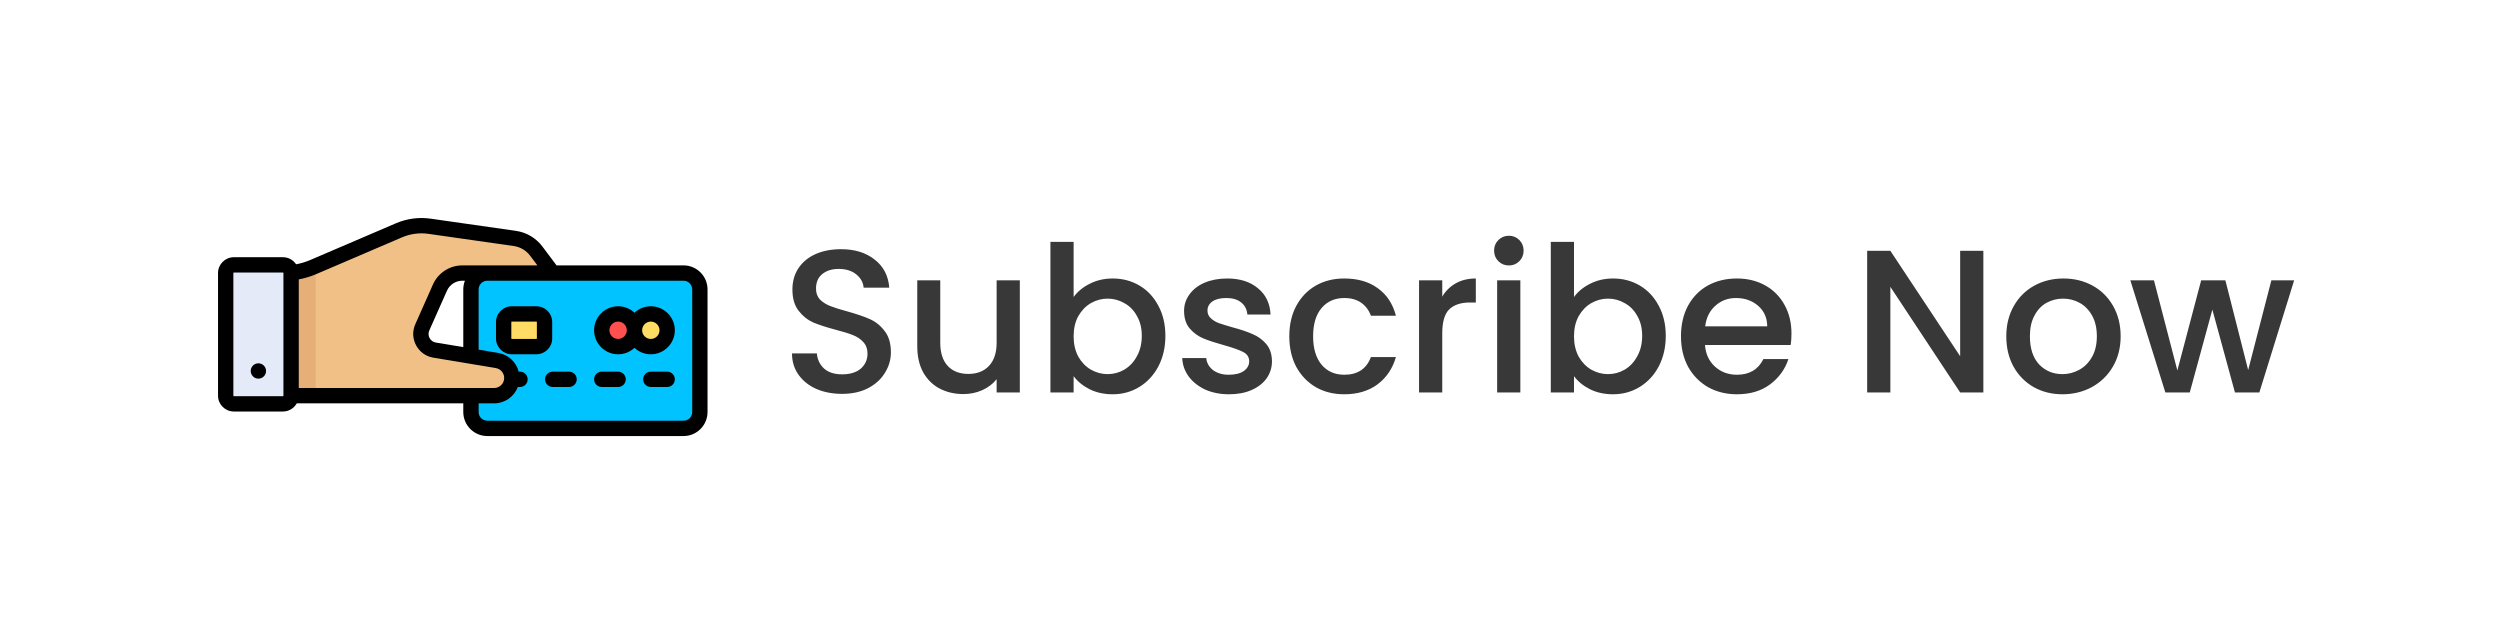 <svg width="172" height="43" viewBox="0 0 172 43" fill="none" xmlns="http://www.w3.org/2000/svg">
<g filter="url(#filter0_dd_37_136)">
<rect x="5" y="5" width="159.678" height="31" rx="4" fill="white"/>
<path d="M45.026 27.473H31.526C30.905 27.473 30.402 26.969 30.402 26.348V17.91C30.402 17.289 30.905 16.785 31.526 16.785H45.026C45.647 16.785 46.151 17.289 46.151 17.91V26.348C46.151 26.969 45.647 27.473 45.026 27.473Z" fill="#00C3FF"/>
<path d="M32.196 22.803L27.897 22.087C27.172 21.966 26.756 21.192 27.054 20.52L28.269 17.788C28.54 17.178 29.144 16.786 29.811 16.786H31.527H36.026L34.898 15.281C34.54 14.804 34.007 14.488 33.416 14.404L27.557 13.567C26.842 13.465 26.113 13.561 25.449 13.846L19.545 16.376C19.061 16.584 18.549 16.736 18.027 16.786H18.027H17.465V25.223H31.996C32.669 25.223 33.214 24.677 33.214 24.005C33.214 23.409 32.783 22.901 32.196 22.803Z" fill="#F0C087"/>
<path d="M19.715 16.303L19.545 16.376C19.061 16.583 18.549 16.736 18.027 16.785H18.027H17.465V25.223H19.715V16.303H19.715Z" fill="#E6AF78"/>
<path d="M33.214 19.598H34.901C35.212 19.598 35.464 19.85 35.464 20.16V21.285C35.464 21.596 35.212 21.848 34.901 21.848H33.214C32.903 21.848 32.652 21.596 32.652 21.285V20.16C32.652 19.85 32.903 19.598 33.214 19.598Z" fill="#FFDC64"/>
<path d="M42.776 21.848C43.397 21.848 43.901 21.344 43.901 20.723C43.901 20.101 43.397 19.598 42.776 19.598C42.155 19.598 41.651 20.101 41.651 20.723C41.651 21.344 42.155 21.848 42.776 21.848Z" fill="#FFDC64"/>
<path d="M40.526 21.848C41.148 21.848 41.651 21.344 41.651 20.723C41.651 20.101 41.148 19.598 40.526 19.598C39.905 19.598 39.401 20.101 39.401 20.723C39.401 21.344 39.905 21.848 40.526 21.848Z" fill="#FF5050"/>
<path d="M14.09 25.785H17.465C17.775 25.785 18.027 25.533 18.027 25.223V16.785C18.027 16.475 17.775 16.223 17.465 16.223H14.09C13.779 16.223 13.527 16.475 13.527 16.785V25.223C13.527 25.533 13.779 25.785 14.09 25.785Z" fill="#E4EAF8"/>
<path d="M40.526 23.57H39.401C39.11 23.57 38.874 23.806 38.874 24.098C38.874 24.389 39.11 24.625 39.401 24.625H40.526C40.817 24.625 41.053 24.389 41.053 24.098C41.053 23.806 40.817 23.57 40.526 23.57Z" fill="black"/>
<path d="M43.901 23.57H42.776C42.485 23.57 42.249 23.806 42.249 24.098C42.249 24.389 42.485 24.625 42.776 24.625H43.901C44.192 24.625 44.428 24.389 44.428 24.098C44.428 23.806 44.192 23.57 43.901 23.57Z" fill="black"/>
<path d="M37.151 23.57H36.026C35.735 23.57 35.499 23.806 35.499 24.098C35.499 24.389 35.735 24.625 36.026 24.625H37.151C37.443 24.625 37.679 24.389 37.679 24.098C37.679 23.806 37.443 23.57 37.151 23.57Z" fill="black"/>
<path d="M35.991 21.285V20.16C35.991 19.559 35.502 19.071 34.901 19.071H33.214C32.613 19.071 32.124 19.559 32.124 20.16V21.285C32.124 21.886 32.613 22.375 33.214 22.375H34.901C35.502 22.375 35.991 21.886 35.991 21.285ZM34.937 21.285C34.937 21.305 34.921 21.32 34.901 21.32H33.214C33.195 21.32 33.179 21.305 33.179 21.285V20.16C33.179 20.141 33.195 20.125 33.214 20.125H34.901C34.921 20.125 34.937 20.141 34.937 20.16V21.285Z" fill="black"/>
<path d="M42.776 19.071C42.342 19.071 41.946 19.239 41.651 19.514C41.356 19.239 40.961 19.071 40.526 19.071C39.615 19.071 38.874 19.812 38.874 20.723C38.874 21.634 39.615 22.375 40.526 22.375C40.961 22.375 41.356 22.206 41.651 21.931C41.946 22.206 42.342 22.375 42.776 22.375C43.687 22.375 44.428 21.634 44.428 20.723C44.428 19.812 43.687 19.071 42.776 19.071ZM40.526 21.32C40.197 21.32 39.928 21.052 39.928 20.723C39.928 20.393 40.197 20.125 40.526 20.125C40.856 20.125 41.124 20.393 41.124 20.723C41.124 21.052 40.856 21.32 40.526 21.32ZM42.776 21.32C42.447 21.32 42.178 21.052 42.178 20.723C42.178 20.393 42.447 20.125 42.776 20.125C43.106 20.125 43.374 20.393 43.374 20.723C43.374 21.052 43.106 21.32 42.776 21.32Z" fill="black"/>
<path d="M45.026 16.258H36.29L35.32 14.965C34.875 14.371 34.225 13.987 33.491 13.882L27.632 13.045C26.821 12.929 25.995 13.038 25.242 13.361L19.337 15.892C19.026 16.025 18.703 16.122 18.372 16.183C18.176 15.89 17.843 15.696 17.465 15.696H14.09C13.489 15.696 13 16.185 13 16.786V25.223C13 25.824 13.489 26.312 14.09 26.312H17.465C17.874 26.312 18.232 26.085 18.418 25.75H29.874V26.348C29.874 27.259 30.616 28 31.527 28H45.026C45.937 28 46.678 27.259 46.678 26.348V17.91C46.678 16.999 45.937 16.258 45.026 16.258ZM19.752 16.861L25.657 14.33C26.232 14.084 26.863 14 27.483 14.089L33.342 14.926C33.797 14.991 34.2 15.229 34.476 15.597L34.972 16.258H29.811C28.936 16.258 28.142 16.774 27.787 17.573L26.573 20.306C26.363 20.776 26.383 21.306 26.628 21.76C26.872 22.213 27.303 22.522 27.811 22.607L32.11 23.323C32.444 23.379 32.687 23.665 32.687 24.005C32.687 24.385 32.377 24.695 31.996 24.695H18.555V17.221C18.965 17.146 19.367 17.026 19.752 16.861ZM29.874 21.881L27.984 21.567C27.8 21.536 27.644 21.424 27.556 21.26C27.468 21.096 27.46 20.904 27.536 20.734L28.751 18.002C28.937 17.583 29.353 17.313 29.811 17.313H29.987C29.914 17.498 29.874 17.7 29.874 17.911V21.881H29.874ZM17.465 25.258H14.09C14.07 25.258 14.055 25.242 14.055 25.223V16.785C14.055 16.766 14.07 16.75 14.09 16.75H17.465C17.484 16.75 17.5 16.766 17.5 16.785V25.223C17.5 25.242 17.484 25.258 17.465 25.258ZM45.624 26.348C45.624 26.677 45.356 26.945 45.026 26.945H31.526C31.197 26.945 30.929 26.677 30.929 26.348V25.75H31.996C32.74 25.75 33.376 25.282 33.627 24.625H33.776C34.068 24.625 34.304 24.389 34.304 24.098C34.304 23.806 34.068 23.57 33.776 23.57H33.686C33.519 22.913 32.98 22.399 32.283 22.283L30.929 22.057V17.91C30.929 17.581 31.197 17.313 31.526 17.313H45.026C45.355 17.313 45.624 17.581 45.624 17.91V26.348H45.624Z" fill="black"/>
<path d="M15.777 24.051C16.068 24.051 16.305 23.814 16.305 23.523C16.305 23.232 16.068 22.996 15.777 22.996C15.486 22.996 15.25 23.232 15.25 23.523C15.25 23.814 15.486 24.051 15.777 24.051Z" fill="black"/>
<path d="M55.934 25.098C55.281 25.098 54.693 24.986 54.17 24.762C53.648 24.529 53.237 24.202 52.938 23.782C52.64 23.362 52.49 22.872 52.49 22.312H54.198C54.236 22.732 54.399 23.077 54.688 23.348C54.987 23.619 55.402 23.754 55.934 23.754C56.485 23.754 56.914 23.623 57.222 23.362C57.53 23.091 57.684 22.746 57.684 22.326C57.684 21.999 57.586 21.733 57.39 21.528C57.204 21.323 56.966 21.164 56.676 21.052C56.396 20.94 56.004 20.819 55.5 20.688C54.866 20.52 54.348 20.352 53.946 20.184C53.554 20.007 53.218 19.736 52.938 19.372C52.658 19.008 52.518 18.523 52.518 17.916C52.518 17.356 52.658 16.866 52.938 16.446C53.218 16.026 53.61 15.704 54.114 15.48C54.618 15.256 55.202 15.144 55.864 15.144C56.807 15.144 57.577 15.382 58.174 15.858C58.781 16.325 59.117 16.969 59.182 17.79H57.418C57.39 17.435 57.222 17.132 56.914 16.88C56.606 16.628 56.2 16.502 55.696 16.502C55.239 16.502 54.866 16.619 54.576 16.852C54.287 17.085 54.142 17.421 54.142 17.86C54.142 18.159 54.231 18.406 54.408 18.602C54.595 18.789 54.828 18.938 55.108 19.05C55.388 19.162 55.771 19.283 56.256 19.414C56.9 19.591 57.423 19.769 57.824 19.946C58.235 20.123 58.58 20.399 58.86 20.772C59.15 21.136 59.294 21.626 59.294 22.242C59.294 22.737 59.159 23.203 58.888 23.642C58.627 24.081 58.24 24.435 57.726 24.706C57.222 24.967 56.625 25.098 55.934 25.098ZM68.164 17.286V25H66.568V24.09C66.316 24.407 65.984 24.659 65.574 24.846C65.172 25.023 64.743 25.112 64.286 25.112C63.679 25.112 63.133 24.986 62.648 24.734C62.172 24.482 61.794 24.109 61.514 23.614C61.243 23.119 61.108 22.522 61.108 21.822V17.286H62.69V21.584C62.69 22.275 62.862 22.807 63.208 23.18C63.553 23.544 64.024 23.726 64.622 23.726C65.219 23.726 65.69 23.544 66.036 23.18C66.39 22.807 66.568 22.275 66.568 21.584V17.286H68.164ZM71.865 18.434C72.136 18.061 72.505 17.757 72.971 17.524C73.447 17.281 73.975 17.16 74.553 17.16C75.235 17.16 75.851 17.323 76.401 17.65C76.952 17.977 77.386 18.443 77.703 19.05C78.021 19.647 78.179 20.333 78.179 21.108C78.179 21.883 78.021 22.578 77.703 23.194C77.386 23.801 76.947 24.277 76.387 24.622C75.837 24.958 75.225 25.126 74.553 25.126C73.956 25.126 73.424 25.009 72.957 24.776C72.5 24.543 72.136 24.244 71.865 23.88V25H70.269V14.64H71.865V18.434ZM76.555 21.108C76.555 20.576 76.443 20.119 76.219 19.736C76.005 19.344 75.715 19.05 75.351 18.854C74.997 18.649 74.614 18.546 74.203 18.546C73.802 18.546 73.419 18.649 73.055 18.854C72.701 19.059 72.411 19.358 72.187 19.75C71.973 20.142 71.865 20.604 71.865 21.136C71.865 21.668 71.973 22.135 72.187 22.536C72.411 22.928 72.701 23.227 73.055 23.432C73.419 23.637 73.802 23.74 74.203 23.74C74.614 23.74 74.997 23.637 75.351 23.432C75.715 23.217 76.005 22.909 76.219 22.508C76.443 22.107 76.555 21.64 76.555 21.108ZM82.558 25.126C81.951 25.126 81.405 25.019 80.92 24.804C80.444 24.58 80.066 24.281 79.786 23.908C79.506 23.525 79.356 23.101 79.338 22.634H80.99C81.018 22.961 81.172 23.236 81.452 23.46C81.741 23.675 82.1 23.782 82.53 23.782C82.978 23.782 83.323 23.698 83.566 23.53C83.818 23.353 83.944 23.129 83.944 22.858C83.944 22.569 83.804 22.354 83.524 22.214C83.253 22.074 82.819 21.92 82.222 21.752C81.643 21.593 81.172 21.439 80.808 21.29C80.444 21.141 80.126 20.912 79.856 20.604C79.594 20.296 79.464 19.89 79.464 19.386C79.464 18.975 79.585 18.602 79.828 18.266C80.07 17.921 80.416 17.65 80.864 17.454C81.321 17.258 81.844 17.16 82.432 17.16C83.309 17.16 84.014 17.384 84.546 17.832C85.087 18.271 85.376 18.873 85.414 19.638H83.818C83.79 19.293 83.65 19.017 83.398 18.812C83.146 18.607 82.805 18.504 82.376 18.504C81.956 18.504 81.634 18.583 81.41 18.742C81.186 18.901 81.074 19.111 81.074 19.372C81.074 19.577 81.148 19.75 81.298 19.89C81.447 20.03 81.629 20.142 81.844 20.226C82.058 20.301 82.376 20.399 82.796 20.52C83.356 20.669 83.813 20.823 84.168 20.982C84.532 21.131 84.844 21.355 85.106 21.654C85.367 21.953 85.502 22.349 85.512 22.844C85.512 23.283 85.39 23.675 85.148 24.02C84.905 24.365 84.56 24.636 84.112 24.832C83.673 25.028 83.155 25.126 82.558 25.126ZM86.704 21.136C86.704 20.343 86.863 19.647 87.18 19.05C87.507 18.443 87.955 17.977 88.524 17.65C89.094 17.323 89.747 17.16 90.484 17.16C91.418 17.16 92.188 17.384 92.794 17.832C93.41 18.271 93.826 18.901 94.04 19.722H92.318C92.178 19.339 91.954 19.041 91.646 18.826C91.338 18.611 90.951 18.504 90.484 18.504C89.831 18.504 89.308 18.737 88.916 19.204C88.534 19.661 88.342 20.305 88.342 21.136C88.342 21.967 88.534 22.615 88.916 23.082C89.308 23.549 89.831 23.782 90.484 23.782C91.408 23.782 92.019 23.376 92.318 22.564H94.04C93.816 23.348 93.396 23.973 92.78 24.44C92.164 24.897 91.399 25.126 90.484 25.126C89.747 25.126 89.094 24.963 88.524 24.636C87.955 24.3 87.507 23.833 87.18 23.236C86.863 22.629 86.704 21.929 86.704 21.136ZM97.227 18.406C97.46 18.014 97.768 17.711 98.151 17.496C98.543 17.272 99.005 17.16 99.537 17.16V18.812H99.131C98.505 18.812 98.029 18.971 97.703 19.288C97.385 19.605 97.227 20.156 97.227 20.94V25H95.631V17.286H97.227V18.406ZM101.816 16.264C101.526 16.264 101.284 16.166 101.088 15.97C100.892 15.774 100.794 15.531 100.794 15.242C100.794 14.953 100.892 14.71 101.088 14.514C101.284 14.318 101.526 14.22 101.816 14.22C102.096 14.22 102.334 14.318 102.53 14.514C102.726 14.71 102.824 14.953 102.824 15.242C102.824 15.531 102.726 15.774 102.53 15.97C102.334 16.166 102.096 16.264 101.816 16.264ZM102.6 17.286V25H101.004V17.286H102.6ZM106.291 18.434C106.562 18.061 106.93 17.757 107.397 17.524C107.873 17.281 108.4 17.16 108.979 17.16C109.66 17.16 110.276 17.323 110.827 17.65C111.378 17.977 111.812 18.443 112.129 19.05C112.446 19.647 112.605 20.333 112.605 21.108C112.605 21.883 112.446 22.578 112.129 23.194C111.812 23.801 111.373 24.277 110.813 24.622C110.262 24.958 109.651 25.126 108.979 25.126C108.382 25.126 107.85 25.009 107.383 24.776C106.926 24.543 106.562 24.244 106.291 23.88V25H104.695V14.64H106.291V18.434ZM110.981 21.108C110.981 20.576 110.869 20.119 110.645 19.736C110.43 19.344 110.141 19.05 109.777 18.854C109.422 18.649 109.04 18.546 108.629 18.546C108.228 18.546 107.845 18.649 107.481 18.854C107.126 19.059 106.837 19.358 106.613 19.75C106.398 20.142 106.291 20.604 106.291 21.136C106.291 21.668 106.398 22.135 106.613 22.536C106.837 22.928 107.126 23.227 107.481 23.432C107.845 23.637 108.228 23.74 108.629 23.74C109.04 23.74 109.422 23.637 109.777 23.432C110.141 23.217 110.43 22.909 110.645 22.508C110.869 22.107 110.981 21.64 110.981 21.108ZM121.253 20.954C121.253 21.243 121.235 21.505 121.197 21.738H115.303C115.35 22.354 115.579 22.849 115.989 23.222C116.4 23.595 116.904 23.782 117.501 23.782C118.36 23.782 118.967 23.423 119.321 22.704H121.043C120.81 23.413 120.385 23.997 119.769 24.454C119.163 24.902 118.407 25.126 117.501 25.126C116.764 25.126 116.101 24.963 115.513 24.636C114.935 24.3 114.477 23.833 114.141 23.236C113.815 22.629 113.651 21.929 113.651 21.136C113.651 20.343 113.81 19.647 114.127 19.05C114.454 18.443 114.907 17.977 115.485 17.65C116.073 17.323 116.745 17.16 117.501 17.16C118.229 17.16 118.878 17.319 119.447 17.636C120.017 17.953 120.46 18.401 120.777 18.98C121.095 19.549 121.253 20.207 121.253 20.954ZM119.587 20.45C119.578 19.862 119.368 19.391 118.957 19.036C118.547 18.681 118.038 18.504 117.431 18.504C116.881 18.504 116.409 18.681 116.017 19.036C115.625 19.381 115.392 19.853 115.317 20.45H119.587ZM134.455 25H132.859L128.057 17.734V25H126.461V15.256H128.057L132.859 22.508V15.256H134.455V25ZM139.897 25.126C139.169 25.126 138.511 24.963 137.923 24.636C137.335 24.3 136.873 23.833 136.537 23.236C136.201 22.629 136.033 21.929 136.033 21.136C136.033 20.352 136.205 19.657 136.551 19.05C136.896 18.443 137.367 17.977 137.965 17.65C138.562 17.323 139.229 17.16 139.967 17.16C140.704 17.16 141.371 17.323 141.969 17.65C142.566 17.977 143.037 18.443 143.383 19.05C143.728 19.657 143.901 20.352 143.901 21.136C143.901 21.92 143.723 22.615 143.369 23.222C143.014 23.829 142.529 24.3 141.913 24.636C141.306 24.963 140.634 25.126 139.897 25.126ZM139.897 23.74C140.307 23.74 140.69 23.642 141.045 23.446C141.409 23.25 141.703 22.956 141.927 22.564C142.151 22.172 142.263 21.696 142.263 21.136C142.263 20.576 142.155 20.105 141.941 19.722C141.726 19.33 141.441 19.036 141.087 18.84C140.732 18.644 140.349 18.546 139.939 18.546C139.528 18.546 139.145 18.644 138.791 18.84C138.445 19.036 138.17 19.33 137.965 19.722C137.759 20.105 137.657 20.576 137.657 21.136C137.657 21.967 137.867 22.611 138.287 23.068C138.716 23.516 139.253 23.74 139.897 23.74ZM155.838 17.286L153.444 25H151.764L150.21 19.302L148.656 25H146.976L144.568 17.286H146.192L147.802 23.488L149.44 17.286H151.106L152.674 23.46L154.27 17.286H155.838Z" fill="black" fill-opacity="0.78"/>
</g>
<defs>
<filter id="filter0_dd_37_136" x="0" y="0" width="171.678" height="43" filterUnits="userSpaceOnUse" color-interpolation-filters="sRGB">
<feFlood flood-opacity="0" result="BackgroundImageFix"/>
<feColorMatrix in="SourceAlpha" type="matrix" values="0 0 0 0 0 0 0 0 0 0 0 0 0 0 0 0 0 0 127 0" result="hardAlpha"/>
<feMorphology radius="1" operator="dilate" in="SourceAlpha" result="effect1_dropShadow_37_136"/>
<feOffset dx="1" dy="1"/>
<feGaussianBlur stdDeviation="1.5"/>
<feColorMatrix type="matrix" values="0 0 0 0 0 0 0 0 0 0 0 0 0 0 0 0 0 0 0.2 0"/>
<feBlend mode="normal" in2="BackgroundImageFix" result="effect1_dropShadow_37_136"/>
<feColorMatrix in="SourceAlpha" type="matrix" values="0 0 0 0 0 0 0 0 0 0 0 0 0 0 0 0 0 0 127 0" result="hardAlpha"/>
<feMorphology radius="1" operator="dilate" in="SourceAlpha" result="effect2_dropShadow_37_136"/>
<feOffset dx="1" dy="1"/>
<feGaussianBlur stdDeviation="2.5"/>
<feColorMatrix type="matrix" values="0 0 0 0 0.196 0 0 0 0 0.196 0 0 0 0 0.365 0 0 0 0.2 0"/>
<feBlend mode="normal" in2="effect1_dropShadow_37_136" result="effect2_dropShadow_37_136"/>
<feBlend mode="normal" in="SourceGraphic" in2="effect2_dropShadow_37_136" result="shape"/>
</filter>
</defs>
</svg>
